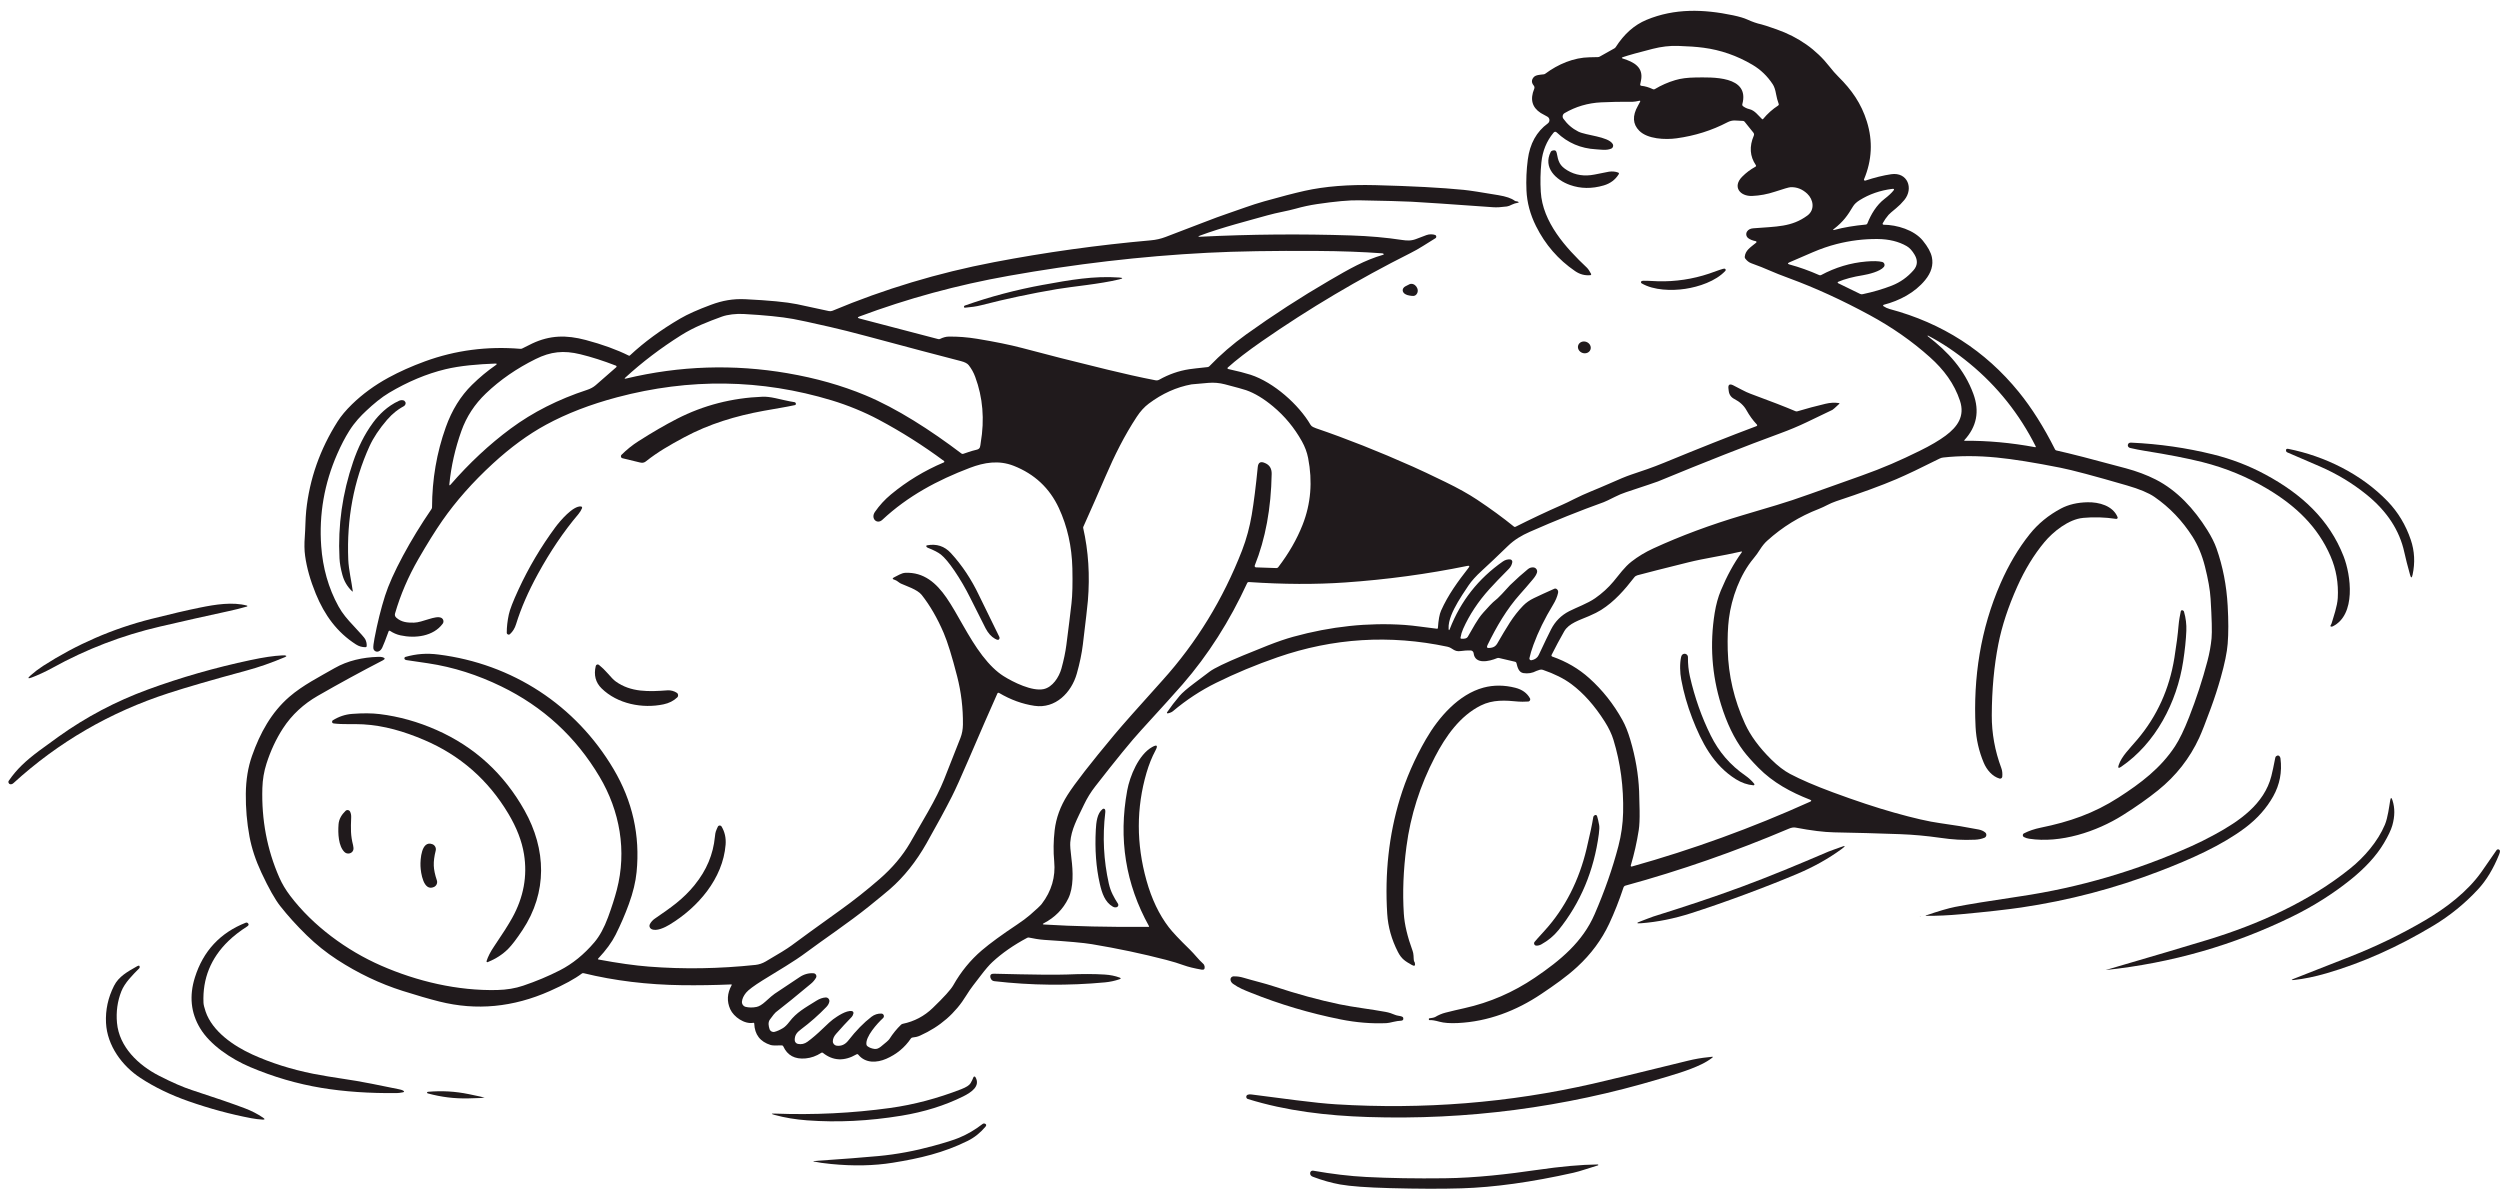 <svg width="211" height="101" viewBox="0 0 211 101" fill="none" xmlns="http://www.w3.org/2000/svg">
<path d="M61.682 83.087C60.308 83.146 58.938 83.166 57.57 83.15C54.635 83.113 51.862 82.774 49.257 82.137C49.203 82.123 49.154 82.133 49.109 82.166C48.522 82.61 47.622 83.103 46.412 83.64C43.313 85.018 40.204 85.313 37.085 84.53C36.211 84.31 35.181 84.011 33.987 83.633C32.057 83.02 30.21 82.139 28.445 80.992C27.534 80.399 26.681 79.715 25.887 78.941C25.035 78.109 24.291 77.286 23.653 76.473C23.21 75.911 22.682 74.973 22.067 73.659C21.577 72.615 21.242 71.598 21.057 70.606C20.837 69.415 20.734 68.211 20.747 66.996C20.759 65.818 20.933 64.751 21.271 63.793C21.953 61.858 22.902 60.128 24.419 58.813C25.543 57.838 26.997 57.104 28.228 56.396C29.35 55.752 30.616 55.479 31.911 55.439C32.078 55.434 32.201 55.443 32.281 55.466C32.514 55.535 32.523 55.625 32.305 55.737C30.484 56.678 28.651 57.675 26.809 58.735C25.646 59.406 24.638 60.309 23.879 61.48C23.303 62.369 22.843 63.355 22.494 64.441C22.281 65.104 22.164 65.796 22.143 66.517C22.064 69.186 22.539 71.698 23.568 74.049C23.8 74.581 24.109 75.101 24.496 75.61C26.42 78.145 29.267 80.231 32.16 81.496C35.203 82.828 38.62 83.637 41.975 83.557C42.765 83.538 43.492 83.417 44.156 83.192C45.255 82.82 46.285 82.389 47.245 81.898C48.314 81.352 49.287 80.563 50.167 79.528C50.604 79.013 50.989 78.308 51.319 77.417C51.627 76.578 51.875 75.805 52.06 75.099C52.913 71.83 52.324 68.452 50.599 65.552C48.601 62.186 45.835 59.646 42.304 57.93C40.331 56.971 38.278 56.302 36.112 55.979C35.196 55.842 34.591 55.754 34.3 55.712C34.217 55.7 34.162 55.666 34.139 55.607C34.113 55.54 34.15 55.462 34.222 55.442C35.137 55.186 35.989 55.114 37.007 55.242C43.244 56.029 48.588 59.513 51.784 64.91C53.385 67.613 54.034 70.512 53.728 73.605C53.647 74.432 53.43 75.329 53.077 76.299C52.756 77.181 52.382 78.046 51.958 78.893C51.639 79.527 51.151 80.196 50.492 80.897C50.45 80.943 50.458 80.971 50.522 80.984C52.16 81.289 53.572 81.489 54.752 81.581C57.694 81.811 60.701 81.763 63.773 81.437C64.061 81.405 64.344 81.31 64.618 81.152C65.724 80.512 66.45 80.061 66.796 79.805C67.521 79.262 68.885 78.274 70.887 76.838C72.054 76.002 73.169 75.119 74.234 74.192C75.313 73.254 76.169 72.241 76.803 71.154C77.122 70.608 77.627 69.732 78.319 68.522C78.913 67.482 79.364 66.576 79.672 65.807C80.099 64.735 80.563 63.559 81.061 62.284C81.196 61.938 81.266 61.562 81.271 61.158C81.287 59.779 81.126 58.423 80.785 57.091C80.354 55.409 79.976 54.187 79.648 53.421C79.112 52.172 78.495 51.103 77.791 50.21C77.427 49.748 76.447 49.447 76.031 49.252C75.86 49.169 75.701 48.993 75.52 48.942C75.299 48.881 75.29 48.804 75.491 48.711C75.752 48.591 76.084 48.362 76.397 48.347C77.972 48.27 79.032 49.218 79.876 50.437C80.82 51.798 81.715 53.775 82.913 55.334C83.507 56.108 84.098 56.681 84.685 57.054C85.528 57.589 87.121 58.366 88.082 58.161C88.833 58.001 89.379 57.157 89.583 56.432C89.782 55.711 89.922 55.046 90.001 54.435C90.19 52.978 90.335 51.808 90.434 50.92C90.513 50.23 90.537 49.246 90.508 47.968C90.463 46.12 90.085 44.424 89.367 42.877C88.586 41.197 87.319 40.01 85.562 39.317C84.305 38.822 83.082 39.022 81.858 39.487C79.114 40.53 76.62 41.865 74.467 43.874C74.015 44.293 73.464 43.755 73.844 43.206C74.226 42.654 74.678 42.161 75.198 41.73C76.54 40.617 78.028 39.716 79.66 39.026C79.71 39.006 79.716 38.94 79.674 38.908C77.919 37.605 76.078 36.44 74.153 35.415C72.945 34.771 71.538 34.196 70.203 33.792C64.249 31.989 58.207 31.903 52.076 33.532C49.821 34.132 47.822 34.904 46.08 35.85C44.583 36.663 43.086 37.76 41.588 39.137C39.894 40.697 38.473 42.303 37.325 43.954C36.738 44.799 36.068 45.874 35.314 47.179C34.455 48.67 33.798 50.2 33.344 51.77C33.303 51.908 33.335 52.027 33.442 52.125C33.884 52.528 34.409 52.559 34.938 52.552C35.655 52.543 36.773 51.907 37.245 52.146C37.429 52.239 37.485 52.477 37.362 52.644C36.572 53.711 35.047 53.898 33.8 53.624C33.486 53.555 33.193 53.429 32.917 53.245C32.875 53.215 32.818 53.234 32.8 53.281C32.558 53.947 32.382 54.404 32.265 54.651C32.188 54.815 32.085 54.924 31.957 54.976C31.755 55.06 31.529 54.924 31.51 54.705C31.498 54.558 31.53 54.279 31.608 53.87C31.855 52.566 32.153 51.371 32.498 50.283C32.788 49.369 33.295 48.24 34.017 46.894C34.712 45.601 35.51 44.293 36.415 42.969C36.447 42.922 36.464 42.87 36.464 42.812C36.471 40.455 36.857 38.204 37.624 36.06C38.14 34.614 38.878 33.422 39.838 32.48C40.482 31.848 41.148 31.296 41.831 30.824C41.975 30.726 41.959 30.68 41.785 30.686C40.372 30.738 38.843 30.861 37.582 31.166C36 31.55 34.42 32.212 32.838 33.152C32.199 33.532 31.518 34.096 30.894 34.686C30.466 35.09 29.953 35.607 29.472 36.373C29.121 36.93 28.786 37.578 28.463 38.313C27.368 40.813 26.918 43.407 27.11 46.094C27.239 47.905 27.714 49.632 28.571 51.182C28.905 51.788 29.317 52.267 29.847 52.828C30.441 53.461 30.767 53.834 30.825 53.949C30.921 54.14 30.962 54.334 30.949 54.531C30.945 54.582 30.904 54.62 30.855 54.623C30.565 54.628 30.294 54.551 30.045 54.391C28.45 53.372 27.391 51.916 26.654 50.117C26.19 48.984 25.889 47.918 25.752 46.918C25.685 46.443 25.678 45.899 25.726 45.285C25.778 44.616 25.772 43.807 25.844 43.105C26.123 40.427 27.006 37.916 28.493 35.574C28.788 35.107 29.194 34.625 29.705 34.126C30.588 33.266 31.614 32.515 32.786 31.875C33.712 31.37 34.741 30.91 35.87 30.497C38.438 29.56 41.123 29.209 43.919 29.441C43.977 29.446 44.031 29.434 44.081 29.409C44.416 29.237 44.695 29.098 44.916 28.993C46.418 28.288 47.792 28.26 49.434 28.695C50.842 29.069 52.054 29.509 53.077 30.018C53.103 30.032 53.138 30.027 53.159 30.004C54.364 28.877 55.783 27.836 57.415 26.884C58.038 26.52 58.903 26.134 60.013 25.723C60.966 25.369 61.861 25.202 62.915 25.254C64.927 25.352 66.375 25.492 67.262 25.673C68.039 25.832 68.936 26.027 69.958 26.254C70.062 26.276 70.164 26.268 70.263 26.228C74.627 24.399 79.171 23.031 83.892 22.128C88.237 21.296 92.651 20.681 97.135 20.283C97.561 20.246 97.971 20.153 98.366 20.003C99.515 19.569 100.518 19.185 101.376 18.851C102.381 18.461 103.136 18.182 103.639 18.015C104.658 17.675 105.577 17.309 106.692 16.995C108.118 16.593 109.261 16.296 110.12 16.105C111.813 15.729 113.804 15.568 116.09 15.627C119.184 15.706 121.668 15.838 123.543 16.025C124.037 16.075 125.013 16.225 126.47 16.473C127.115 16.582 127.566 16.736 127.824 16.932C127.873 16.969 127.928 16.988 127.99 16.99C128.04 16.991 128.084 17.005 128.13 17.03C128.199 17.07 128.196 17.096 128.116 17.112C127.915 17.146 127.751 17.196 127.623 17.262C127.439 17.356 127.293 17.411 127.182 17.426C126.694 17.49 126.306 17.513 126.018 17.49C122.317 17.224 120.026 17.071 119.138 17.025C118.383 16.986 116.906 16.946 114.707 16.906C113.88 16.89 112.696 16.997 111.16 17.225C110.536 17.318 109.934 17.448 109.357 17.612C108.63 17.819 107.833 17.93 106.952 18.179C105.572 18.571 103.112 19.195 101.284 19.883C101.087 19.957 101.092 19.99 101.304 19.98C105.577 19.769 109.821 19.733 114.035 19.872C115.565 19.923 116.999 20.049 118.334 20.253C118.781 20.322 119.141 20.33 119.581 20.15C119.75 20.083 120.022 19.98 120.398 19.84C120.643 19.751 120.928 19.761 121.124 19.831C121.247 19.877 121.261 20.046 121.145 20.11C121.067 20.155 120.72 20.37 120.111 20.755C119.756 20.98 119.405 21.178 119.057 21.353C114.676 23.552 110.492 26.033 106.509 28.798C105.292 29.644 104.33 30.385 103.623 31.022C103.581 31.062 103.599 31.13 103.655 31.144C104.48 31.325 105.11 31.488 105.544 31.628C107.519 32.27 109.624 34.166 110.607 35.849C110.656 35.931 110.729 35.996 110.824 36.041C110.927 36.09 111.008 36.125 111.069 36.145C113.622 37.016 116.346 38.093 119.241 39.382C119.821 39.639 120.743 40.073 122.005 40.687C123.051 41.196 123.936 41.689 124.659 42.168C125.798 42.925 126.84 43.686 127.782 44.449C127.818 44.478 127.866 44.484 127.906 44.463C129.198 43.813 130.507 43.193 131.838 42.609C132.121 42.485 132.457 42.324 132.843 42.126C133.807 41.633 134.784 41.285 135.75 40.851C136.63 40.458 137.262 40.197 137.648 40.067C138.612 39.746 139.479 39.454 140.421 39.067C143.433 37.826 146.036 36.794 148.233 35.971C148.32 35.937 148.332 35.887 148.267 35.817C147.942 35.472 147.651 35.071 147.399 34.617C147.184 34.23 146.845 33.916 146.383 33.677C146.101 33.532 145.941 33.305 145.905 32.997L145.881 32.796C145.842 32.472 145.969 32.375 146.261 32.508C146.324 32.538 146.565 32.663 146.986 32.884C147.281 33.039 147.527 33.155 147.727 33.227C149.445 33.86 150.716 34.354 151.54 34.706C151.592 34.728 151.644 34.73 151.697 34.715C152.472 34.482 153.26 34.271 154.065 34.081C154.466 33.984 154.845 33.964 155.201 34.019C155.258 34.028 155.267 34.053 155.225 34.091C154.897 34.401 154.709 34.569 154.656 34.593C154.579 34.63 153.849 34.98 152.467 35.644C151.784 35.97 151.041 36.283 150.233 36.579C147.379 37.625 143.943 38.978 139.926 40.636C139.809 40.685 138.913 40.987 137.234 41.543C136.919 41.647 136.601 41.781 136.286 41.941C135.808 42.183 135.496 42.329 135.353 42.383C133.32 43.114 131.242 43.948 129.119 44.884C128.423 45.192 127.828 45.537 127.254 46.093C126.402 46.922 125.669 47.616 125.053 48.179C124.575 48.617 124.205 49.025 123.946 49.408C123.539 50.009 123.239 50.474 123.045 50.81C122.633 51.525 122.221 52.351 122.262 53.061C122.272 53.225 122.307 53.23 122.366 53.078C123.282 50.729 124.776 48.832 126.844 47.387C127.028 47.259 127.229 47.2 127.448 47.212C127.567 47.218 127.657 47.326 127.638 47.447C127.604 47.662 127.506 47.85 127.343 48.015C126.639 48.723 126.094 49.291 125.711 49.715C124.76 50.767 124.019 51.888 123.489 53.075C123.385 53.311 123.31 53.555 123.268 53.811C123.258 53.872 123.283 53.904 123.346 53.909C123.624 53.928 123.802 53.877 123.876 53.753C124.313 53.028 124.66 52.293 125.195 51.698C125.659 51.182 125.932 50.89 126.014 50.827C126.282 50.616 126.532 50.385 126.76 50.136C127.177 49.678 127.407 49.43 127.445 49.39C127.999 48.855 128.504 48.401 128.962 48.032C129.099 47.923 129.25 47.875 129.419 47.889C129.64 47.905 129.788 48.124 129.719 48.335C129.668 48.496 129.558 48.676 129.386 48.881C128.983 49.364 128.621 49.782 128.302 50.137C127.16 51.412 126.304 52.891 125.547 54.442C125.451 54.636 125.512 54.719 125.727 54.687L125.864 54.668C126.07 54.638 126.25 54.516 126.354 54.337C127.184 52.92 127.681 52.02 128.547 51.126C128.795 50.87 129.101 50.654 129.464 50.481C129.91 50.266 130.482 50.004 131.182 49.692C131.244 49.663 131.317 49.67 131.374 49.708C131.488 49.787 131.532 49.9 131.499 50.048C131.431 50.364 131.289 50.697 131.075 51.048C130.375 52.2 129.825 53.323 129.423 54.419C129.268 54.843 129.155 55.218 129.084 55.548C129.062 55.652 129.155 55.745 129.259 55.724C129.556 55.666 129.758 55.518 129.868 55.285C130.358 54.237 130.708 53.513 130.916 53.108C131.26 52.44 131.764 51.934 132.43 51.59C133.058 51.266 133.986 50.94 134.628 50.492C135.22 50.079 135.735 49.608 136.172 49.086C136.673 48.486 137.105 47.861 137.7 47.398C138.249 46.97 138.862 46.6 139.542 46.287C141.853 45.225 144.369 44.29 147.087 43.482C147.731 43.291 148.683 43.008 149.944 42.631C150.783 42.379 151.723 42.069 152.764 41.694C154.185 41.185 155.629 40.67 157.096 40.15C158.966 39.485 160.349 38.875 162.036 38.045C162.946 37.597 163.672 37.169 164.214 36.766C165.206 36.026 165.853 35.13 165.422 33.827C164.944 32.379 164.063 31.2 162.881 30.144C161.384 28.802 159.689 27.617 157.797 26.592C155.465 25.329 153.209 24.295 151.025 23.492C150.319 23.231 149.784 23.02 149.419 22.857C148.951 22.649 148.413 22.436 147.807 22.218C147.612 22.147 147.445 22.016 147.301 21.825C147.265 21.779 147.251 21.727 147.257 21.67C147.309 21.133 147.713 20.897 148.223 20.48C148.268 20.443 148.249 20.37 148.192 20.358C147.92 20.303 147.708 20.219 147.553 20.102C147.372 19.968 147.33 19.716 147.456 19.531C147.563 19.373 147.734 19.288 147.97 19.269C149.942 19.111 151.212 19.171 152.541 18.193C153.198 17.711 153.057 16.838 152.527 16.345C152.113 15.96 151.647 15.778 151.128 15.799C150.996 15.804 150.556 15.931 149.806 16.179C149.163 16.392 148.521 16.512 147.882 16.538C146.857 16.58 146.199 15.764 147.038 14.915C147.366 14.582 147.737 14.303 148.151 14.077C148.217 14.041 148.229 13.993 148.187 13.929C147.686 13.191 147.63 12.363 148.022 11.444C148.057 11.361 148.043 11.267 147.987 11.197L147.246 10.275C147.211 10.229 147.164 10.206 147.104 10.204C146.724 10.183 146.496 10.172 146.416 10.169C146.205 10.164 145.996 10.216 145.788 10.325C144.478 11.01 143.05 11.461 141.506 11.673C140.545 11.806 139.053 11.741 138.351 11.033C137.797 10.476 137.76 9.776 138.238 8.934C138.346 8.743 138.408 8.628 138.424 8.59C138.455 8.516 138.433 8.487 138.352 8.506C138.173 8.546 137.915 8.595 137.77 8.594C136.86 8.582 135.983 8.595 135.137 8.638C134.014 8.694 132.985 8.999 132.048 9.548C131.883 9.645 131.837 9.864 131.949 10.02C132.284 10.489 132.701 10.849 133.203 11.103C133.86 11.437 135.71 11.515 136.106 12.143C136.2 12.292 136.136 12.489 135.972 12.551C135.545 12.715 135.142 12.624 134.702 12.601C133.421 12.532 132.32 12.061 131.399 11.188C131.297 11.092 131.202 11.097 131.112 11.208C130.531 11.912 130.192 12.743 130.094 13.702C130.01 14.524 129.992 15.353 130.042 16.189C130.196 18.748 132.137 20.899 133.933 22.591C134.056 22.709 134.19 22.931 134.287 23.115C134.313 23.162 134.281 23.22 134.229 23.225C133.768 23.27 133.338 23.156 132.936 22.88C131.516 21.912 130.418 20.645 129.639 19.084C129.148 18.099 128.879 17.096 128.834 16.076C128.795 15.202 128.833 14.334 128.946 13.47C129.12 12.13 129.683 11.112 130.634 10.417C130.836 10.268 130.815 9.959 130.592 9.842C130.303 9.688 130.117 9.585 130.033 9.533C129.306 9.061 129.123 8.381 129.488 7.496C129.527 7.403 129.512 7.299 129.447 7.22C129.245 6.977 129.245 6.74 129.448 6.511C129.622 6.316 129.99 6.309 130.283 6.274C130.339 6.268 130.388 6.248 130.433 6.213C131.5 5.419 132.823 4.854 134.159 4.835C134.478 4.83 134.715 4.825 134.865 4.819C134.92 4.817 134.969 4.803 135.012 4.779L136.258 4.081C136.302 4.056 136.339 4.019 136.371 3.971C137.075 2.869 137.939 2.103 138.966 1.676C141.341 0.688 143.795 0.773 146.263 1.29C146.793 1.402 147.198 1.522 147.478 1.65C147.891 1.841 148.286 1.976 148.665 2.059C148.825 2.094 149.252 2.234 149.95 2.48C151.802 3.133 153.292 4.184 154.422 5.634C154.67 5.952 154.915 6.231 155.156 6.47C156.284 7.586 157.091 8.735 157.565 10.26C158.076 11.904 157.996 13.528 157.325 15.129C157.296 15.197 157.362 15.268 157.433 15.244C158.211 14.986 158.939 14.805 159.616 14.704C160.996 14.502 161.529 15.903 160.726 16.878C160.507 17.145 160.275 17.376 160.035 17.572C159.689 17.855 159.474 18.041 159.393 18.134C159.199 18.359 159.035 18.595 158.902 18.844C158.872 18.9 158.913 18.968 158.976 18.968C160.092 18.972 161.549 19.406 162.285 20.307C162.708 20.826 162.964 21.291 163.05 21.703C163.19 22.362 163 23.006 162.484 23.637C161.61 24.707 160.313 25.381 158.985 25.724C158.929 25.738 158.918 25.812 158.965 25.842C159.129 25.951 159.304 26.032 159.491 26.083C163.927 27.268 167.56 29.604 170.387 33.085C171.479 34.429 172.498 36.045 173.444 37.929C173.468 37.976 173.505 38.007 173.557 38.018C174.673 38.265 176.629 38.766 179.423 39.524C180.354 39.776 181.189 40.09 181.931 40.466C183.759 41.398 185.185 42.957 186.3 44.742C186.651 45.307 186.909 45.82 187.073 46.285C187.608 47.805 187.922 49.419 188.016 51.124C188.087 52.387 188.087 53.458 188.016 54.339C187.96 55.058 187.763 56.016 187.425 57.213C187.187 58.059 186.91 58.911 186.596 59.767C186.155 60.968 185.828 61.802 185.615 62.265C184.815 64.002 183.655 65.483 182.134 66.707C181.279 67.395 180.29 68.093 179.166 68.799C176.933 70.205 173.896 71.195 171.256 70.788C171.101 70.764 170.956 70.719 170.823 70.649C170.694 70.583 170.694 70.401 170.823 70.335C171.246 70.12 171.718 69.961 172.239 69.855C174.668 69.36 176.736 68.644 178.8 67.313C180.684 66.101 182.356 64.837 183.571 62.988C183.942 62.423 184.339 61.603 184.759 60.531C185.368 58.974 185.885 57.397 186.307 55.797C186.482 55.132 186.597 54.489 186.656 53.87C186.705 53.33 186.677 52.219 186.574 50.538C186.529 49.79 186.368 48.879 186.096 47.807C185.851 46.844 185.504 46.011 185.055 45.306C184.191 43.95 183.12 42.829 181.842 41.944C181.351 41.603 180.576 41.278 179.517 40.972C176.76 40.17 174.882 39.67 173.885 39.473C171.699 39.039 169.913 38.752 168.526 38.616C166.921 38.459 165.412 38.457 164.002 38.615C163.898 38.627 163.797 38.656 163.702 38.704C162.139 39.49 160.92 40.069 160.046 40.444C158.802 40.975 157.106 41.598 154.956 42.309C154.417 42.488 154.019 42.758 153.515 42.952C151.89 43.579 150.434 44.475 149.149 45.639C148.934 45.831 148.736 46.077 148.548 46.372C148.376 46.648 148.192 46.901 147.998 47.133C146.854 48.496 146.139 50.476 145.919 52.219C145.827 52.95 145.795 53.83 145.82 54.857C145.876 57.003 146.362 59.079 147.278 61.083C147.736 62.083 148.472 63.086 149.486 64.09C150.043 64.641 150.577 65.052 151.085 65.32C151.998 65.802 153.199 66.319 154.689 66.871C156.617 67.585 158.339 68.155 159.861 68.584C161.52 69.052 162.814 69.347 163.743 69.473C164.872 69.627 165.956 69.807 166.996 70.01C167.215 70.052 167.401 70.135 167.551 70.258C167.706 70.386 167.669 70.633 167.484 70.708C167.246 70.804 166.985 70.858 166.701 70.871C165.635 70.916 164.849 70.869 163.728 70.708C162.601 70.547 161.484 70.445 160.372 70.403C158.452 70.335 156.593 70.281 154.789 70.25C153.95 70.234 152.87 70.101 151.548 69.849C151.386 69.817 151.194 69.849 150.977 69.942C146.421 71.876 141.825 73.478 137.188 74.746C137.111 74.767 137.048 74.828 137.022 74.906C136.654 76.011 136.251 77.031 135.815 77.963C135.182 79.313 134.285 80.527 133.119 81.602C132.203 82.447 131.186 83.152 130.083 83.894C127.968 85.314 125.589 86.225 123.031 86.345C122.387 86.375 121.879 86.338 121.504 86.236C121.119 86.129 120.835 86.083 120.654 86.097C120.612 86.101 120.593 86.082 120.595 86.04V85.994C120.596 85.964 120.61 85.949 120.64 85.947C120.893 85.915 121.05 85.88 121.111 85.845C121.405 85.669 121.703 85.542 122.007 85.466C122.534 85.332 123.062 85.207 123.594 85.09C125.743 84.613 127.721 83.748 129.534 82.522C131.717 81.044 133.577 79.495 134.587 77.158C135.437 75.197 136.105 73.281 136.594 71.407C136.837 70.476 136.969 69.534 136.991 68.58C137.041 66.432 136.769 64.383 136.174 62.438C136.026 61.954 135.781 61.44 135.437 60.897C134.587 59.557 133.652 58.506 132.631 57.743C131.994 57.269 131.19 56.867 130.216 56.534C130.13 56.505 130.039 56.503 129.947 56.532C129.794 56.58 129.705 56.61 129.677 56.625C129.331 56.81 128.965 56.871 128.576 56.81C128.191 56.749 128.076 56.34 127.989 55.964C127.975 55.904 127.94 55.867 127.881 55.854L126.521 55.536C126.464 55.522 126.408 55.526 126.354 55.548C125.687 55.824 124.486 56.105 124.374 55.13C124.359 55 124.251 54.9 124.121 54.897C123.858 54.889 123.581 54.906 123.289 54.948C122.706 55.035 122.62 54.68 122.16 54.582C117.297 53.551 112.521 53.849 107.831 55.472C105.999 56.106 104.269 56.826 102.642 57.631C101.347 58.269 100.134 59.066 99.001 60.02C98.904 60.103 98.756 60.168 98.563 60.21C98.51 60.221 98.469 60.164 98.499 60.118C98.813 59.655 99.167 59.193 99.558 58.734C99.779 58.473 100.19 58.119 100.787 57.669C101.221 57.343 101.656 57.015 102.09 56.687C102.477 56.396 103.422 55.94 104.926 55.317C105.76 54.972 106.457 54.69 107.02 54.471C107.817 54.158 108.527 53.915 109.151 53.743C112.327 52.867 115.461 52.533 118.554 52.744C119.372 52.8 120.248 52.947 121.273 53.064C121.329 53.069 121.356 53.045 121.36 52.99C121.405 52.321 121.492 51.837 121.626 51.539C122.22 50.206 123.042 49.082 123.941 47.931C124.058 47.782 124.022 47.726 123.838 47.763C120.487 48.449 117.053 48.916 113.534 49.16C111.038 49.334 108.324 49.323 105.391 49.124C105.339 49.12 105.29 49.151 105.268 49.198C103.777 52.435 101.959 55.284 99.818 57.75C99.248 58.404 98.088 59.691 96.33 61.612C95.497 62.519 94.201 64.106 92.44 66.37C92.065 66.852 91.749 67.365 91.487 67.915C90.906 69.139 90.415 69.994 90.33 71.103C90.311 71.345 90.345 71.794 90.428 72.451C90.567 73.534 90.622 74.897 90.165 75.828C89.721 76.735 89.031 77.434 88.097 77.922C87.977 77.985 87.985 78.02 88.121 78.029C90.621 78.183 93.561 78.251 96.939 78.23C96.988 78.23 96.999 78.209 96.975 78.167C95 74.614 94.387 70.794 95.137 66.71C95.357 65.51 96.101 63.688 97.237 63.053C97.653 62.82 97.748 62.913 97.525 63.333C97.219 63.905 96.968 64.534 96.767 65.218C95.901 68.184 95.899 71.213 96.762 74.307C97.199 75.874 97.826 77.191 98.644 78.258C98.953 78.662 99.546 79.292 100.421 80.144C100.84 80.553 101.143 80.978 101.542 81.333C101.614 81.396 101.659 81.485 101.671 81.579C101.696 81.786 101.615 81.872 101.424 81.84C100.781 81.727 100.278 81.602 99.912 81.469C99.491 81.315 98.999 81.163 98.433 81.016C96.43 80.494 94.333 80.051 92.148 79.687C91.463 79.573 90.127 79.452 88.14 79.326C87.696 79.297 87.217 79.208 86.847 79.131C86.791 79.12 86.738 79.127 86.688 79.156C85.549 79.763 84.572 80.442 83.756 81.198C83.493 81.441 83.162 81.826 82.763 82.352C82.3 82.964 81.936 83.391 81.564 84.001C80.644 85.516 79.34 86.651 77.653 87.406C77.416 87.513 77.245 87.538 77.015 87.566C76.957 87.573 76.911 87.601 76.878 87.649C76.357 88.416 75.663 88.988 74.797 89.364C74.009 89.705 73.047 89.758 72.444 89.018C72.398 88.962 72.346 88.955 72.285 88.989C71.254 89.586 70.309 89.544 69.453 88.862C69.409 88.826 69.364 88.825 69.316 88.857C68.904 89.129 68.463 89.285 67.997 89.33C67.084 89.417 66.454 89.077 66.107 88.307C66.081 88.254 66.039 88.228 65.98 88.229C65.499 88.254 65.186 88.243 65.041 88.198C64.155 87.92 63.694 87.318 63.658 86.394C63.657 86.338 63.628 86.316 63.572 86.326C62.841 86.459 61.928 85.833 61.632 85.177C61.334 84.513 61.37 83.843 61.742 83.165C61.773 83.108 61.757 83.081 61.691 83.082M136.981 4.82C136.849 4.864 136.849 4.906 136.982 4.948C137.895 5.233 138.731 5.67 138.5 6.797C138.471 6.931 138.449 7.039 138.433 7.122C138.422 7.179 138.463 7.235 138.52 7.24C138.838 7.271 139.167 7.367 139.509 7.529C139.561 7.554 139.613 7.551 139.663 7.523C140.207 7.197 140.782 6.942 141.392 6.762C141.854 6.623 142.412 6.55 143.066 6.541C144.474 6.525 147.714 6.366 147.049 8.805C147.035 8.861 147.054 8.918 147.1 8.954C147.257 9.077 147.438 9.161 147.642 9.21C148.109 9.318 148.397 9.751 148.717 10.051C148.749 10.08 148.778 10.078 148.806 10.044C149.177 9.593 149.603 9.214 150.082 8.903C150.129 8.871 150.143 8.829 150.124 8.776C150.022 8.497 149.949 8.219 149.899 7.936C149.837 7.576 149.744 7.302 149.62 7.113C149.166 6.422 148.594 5.871 147.9 5.464C146.602 4.698 145.225 4.219 143.771 4.028C143.195 3.952 142.476 3.901 141.614 3.874C140.93 3.853 140.22 3.935 139.482 4.123C138.305 4.422 137.472 4.653 136.981 4.819M154.795 19.313C154.668 19.412 154.682 19.442 154.84 19.4C155.615 19.192 156.497 19.043 157.485 18.952C157.539 18.948 157.584 18.912 157.605 18.863C157.919 18.074 158.37 17.314 159.056 16.784C159.385 16.532 159.633 16.3 159.802 16.093C159.899 15.973 159.871 15.922 159.718 15.94C158.688 16.067 157.761 16.389 156.94 16.904C156.684 17.065 156.503 17.239 156.389 17.43C155.942 18.183 155.576 18.704 154.795 19.313ZM158.995 22.532C158.677 22.917 157.692 23.152 157.246 23.226C156.393 23.363 155.69 23.55 155.137 23.787C155.088 23.809 155.087 23.876 155.134 23.9L156.991 24.805C157.057 24.837 157.131 24.846 157.203 24.831C158.103 24.64 158.927 24.398 159.673 24.105C160.382 23.826 160.99 23.394 161.498 22.811C161.841 22.418 161.874 21.984 161.6 21.512C161.394 21.158 161.169 20.914 160.927 20.774C160.251 20.383 159.434 20.182 158.473 20.173C157.314 20.162 156.156 20.303 155 20.6C154.362 20.762 153.688 20.993 152.982 21.296C152.008 21.709 151.355 21.992 151.024 22.142C150.86 22.216 150.865 22.277 151.039 22.324C151.872 22.549 152.707 22.848 153.547 23.221C153.597 23.242 153.654 23.241 153.701 23.216C154.911 22.567 156.181 22.185 157.511 22.072C158.103 22.02 158.552 22.032 158.855 22.109C159.045 22.156 159.119 22.385 158.994 22.532M116.756 21.497C116.791 21.486 116.797 21.442 116.77 21.423C116.736 21.397 116.702 21.383 116.662 21.381C115.009 21.259 113.178 21.191 111.175 21.18C107.476 21.156 104.391 21.206 101.921 21.334C96.25 21.624 90.687 22.293 85.153 23.277C80.799 24.05 76.593 25.196 72.537 26.711C72.358 26.777 72.362 26.835 72.546 26.883L79.186 28.62C79.238 28.635 79.29 28.63 79.34 28.605C79.604 28.476 79.851 28.41 80.076 28.409C80.849 28.398 81.646 28.461 82.466 28.594C83.959 28.84 85.22 29.096 86.25 29.366C88.348 29.915 89.436 30.199 89.514 30.217C91.967 30.82 94.903 31.596 97.523 32.096C97.633 32.118 97.748 32.1 97.844 32.044C98.652 31.59 99.495 31.296 100.371 31.162C100.597 31.127 101.117 31.068 101.929 30.982C101.985 30.975 102.032 30.951 102.071 30.91C103.013 29.932 104.048 29.037 105.174 28.228C107.444 26.599 109.786 25.081 112.199 23.676C113.922 22.674 115.145 21.968 116.758 21.497M66.496 31.506C68.86 31.913 71.038 32.53 73.03 33.358C75.682 34.46 78.555 36.313 81.16 38.287C81.195 38.313 81.244 38.319 81.298 38.303C81.498 38.245 81.952 38.063 82.426 37.957C82.761 37.883 82.726 37.647 82.772 37.374C83.108 35.402 82.954 33.548 82.309 31.812C82.176 31.448 81.994 31.122 81.763 30.825C81.648 30.676 81.43 30.562 81.108 30.479C79.326 30.021 76.682 29.321 73.177 28.379C71.956 28.051 70.919 27.791 70.069 27.597C68.436 27.225 67.392 26.999 66.935 26.919C65.927 26.738 64.537 26.599 62.765 26.501C62.127 26.466 61.415 26.546 60.925 26.724C59.737 27.158 58.596 27.594 57.482 28.295C55.77 29.373 54.205 30.562 52.787 31.86C52.684 31.952 52.7 31.983 52.834 31.951C57.364 30.866 61.918 30.717 66.498 31.505M165.787 37.153C165.77 37.172 165.783 37.203 165.808 37.203C167.739 37.184 169.728 37.365 171.774 37.745C171.809 37.751 171.835 37.714 171.819 37.684C170.444 34.948 168.583 32.613 166.239 30.681C165.08 29.727 163.909 28.942 162.73 28.327C162.704 28.313 162.693 28.317 162.694 28.336C162.694 28.36 162.695 28.372 162.699 28.373C164.422 29.691 165.802 31.204 166.548 33.234C167.092 34.71 166.838 36.015 165.787 37.153ZM38.024 40.908C39.609 39.085 41.302 37.505 43.099 36.174C44.969 34.79 47.12 33.702 49.549 32.906C49.836 32.813 50.079 32.68 50.276 32.51C50.466 32.349 51.044 31.844 52.011 30.994C52.056 30.955 52.042 30.885 51.987 30.862C50.922 30.448 49.919 30.129 48.982 29.9C47.561 29.554 46.479 29.675 45.21 30.302C43.605 31.095 42.207 32.062 41.011 33.205C40.059 34.116 39.369 35.172 38.941 36.373C38.416 37.846 38.076 39.344 37.926 40.865C37.915 40.978 37.947 40.993 38.023 40.907M72.03 85.532C71.998 85.665 71.949 85.763 71.885 85.829C71.459 86.263 71.021 86.741 70.568 87.256C70.381 87.467 70.29 87.68 70.291 87.894C70.292 88.078 70.431 88.233 70.615 88.257C71.005 88.307 71.331 88.161 71.597 87.821C72.246 86.985 72.899 86.317 73.556 85.814C73.803 85.627 74.08 85.537 74.389 85.546C74.585 85.551 74.674 85.791 74.531 85.925C74.038 86.379 73.023 87.507 73.128 88.161C73.138 88.219 73.168 88.268 73.216 88.303C73.376 88.421 73.572 88.498 73.804 88.53C73.971 88.555 74.149 88.493 74.336 88.344C74.758 88.009 74.999 87.794 75.061 87.7C75.362 87.232 75.691 86.826 76.048 86.486C76.089 86.447 76.137 86.422 76.192 86.41C77.164 86.209 78.008 85.765 78.725 85.072C79.676 84.156 80.25 83.521 80.452 83.164C81.1 82.015 81.904 81.031 82.862 80.212C83.563 79.615 84.559 78.887 85.852 78.027C86.274 77.748 86.635 77.477 86.938 77.218C87.481 76.749 87.811 76.439 87.926 76.286C88.749 75.21 89.098 74.016 88.975 72.707C88.896 71.861 88.908 70.983 89.012 70.079C89.131 69.045 89.492 68.051 90.099 67.096C90.715 66.123 92.045 64.413 94.091 61.963C94.731 61.2 96.072 59.686 98.116 57.418C100.983 54.239 103.222 50.586 104.828 46.461C105.206 45.486 105.48 44.443 105.647 43.449C105.827 42.382 105.996 41.038 106.155 39.418C106.195 39.025 106.401 38.914 106.773 39.085C106.788 39.091 106.795 39.095 106.797 39.096C107.161 39.256 107.337 39.558 107.329 39.997C107.279 42.902 106.805 45.479 105.902 47.726C105.872 47.802 105.924 47.885 106.004 47.886L107.734 47.945C107.792 47.946 107.847 47.92 107.879 47.877C108.77 46.712 109.458 45.516 109.939 44.293C110.636 42.525 110.792 40.647 110.406 38.658C110.312 38.176 110.138 37.706 109.882 37.248C109.244 36.105 108.431 35.121 107.442 34.298C106.65 33.638 105.892 33.182 105.168 32.93C104.946 32.853 104.35 32.688 103.38 32.435C102.917 32.315 102.449 32.274 101.981 32.315C101.054 32.397 100.583 32.438 100.568 32.44C99.296 32.673 98.095 33.213 96.961 34.062C96.585 34.342 96.246 34.715 95.942 35.179C94.901 36.761 94.072 38.423 93.288 40.246C92.741 41.519 92.12 42.93 91.424 44.48C91.416 44.501 91.413 44.526 91.418 44.548C91.865 46.512 91.996 48.568 91.816 50.712C91.779 51.156 91.637 52.386 91.393 54.399C91.3 55.162 91.13 55.979 90.884 56.849C90.43 58.463 89.074 59.831 87.314 59.572C86.296 59.422 85.298 59.061 84.323 58.484C84.272 58.454 84.205 58.474 84.18 58.529C83.572 59.887 82.754 61.758 81.73 64.147C81.107 65.597 80.643 66.624 80.337 67.228C79.793 68.3 79.082 69.612 78.205 71.163C77.325 72.718 76.296 74.01 75.116 75.037C74.778 75.329 74.186 75.818 73.339 76.5C71.668 77.847 69.341 79.412 68.119 80.33C66.937 81.216 65.761 81.865 64.368 82.739C63.62 83.207 63.153 83.556 62.967 83.785C62.761 84.04 62.647 84.287 62.621 84.528C62.6 84.739 62.738 84.934 62.944 84.982C63.222 85.048 63.524 85.049 63.846 84.987C64.064 84.945 64.319 84.793 64.608 84.529C64.983 84.186 65.24 83.968 65.379 83.875C65.837 83.572 66.537 83.106 67.481 82.474C67.853 82.223 68.251 82.114 68.668 82.144C68.853 82.159 68.963 82.361 68.87 82.524C68.762 82.711 68.622 82.879 68.449 83.022C67.24 84.032 66.246 84.84 65.465 85.443C65.402 85.49 65.238 85.695 64.974 86.057C64.8 86.298 64.877 86.627 64.949 86.854C65.003 87.031 65.189 87.134 65.369 87.089C65.591 87.032 65.828 86.925 66.086 86.769C66.251 86.669 66.432 86.491 66.628 86.234C67.225 85.448 67.914 85.078 68.907 84.458C69.171 84.292 69.432 84.201 69.683 84.186C69.879 84.174 70.034 84.35 69.996 84.542C69.964 84.7 69.879 84.85 69.741 84.993C69.087 85.672 68.377 86.296 67.609 86.872C67.26 87.134 67.073 87.354 67.074 87.776C67.075 87.936 67.186 88.072 67.341 88.105C67.633 88.166 67.905 88.105 68.156 87.92C68.548 87.635 68.986 87.257 69.467 86.793C69.868 86.403 70.149 86.15 70.311 86.032C70.666 85.774 71.424 85.254 71.901 85.336C71.993 85.351 72.052 85.44 72.03 85.532ZM130.953 55.273C130.927 55.328 130.953 55.395 131.011 55.415C132.2 55.829 133.244 56.438 134.14 57.244C135.251 58.243 136.183 59.418 136.934 60.775C137.182 61.221 137.403 61.774 137.597 62.432C138.035 63.909 138.283 65.361 138.342 66.788C138.356 67.142 138.369 67.688 138.383 68.426C138.394 69.138 138.369 69.682 138.31 70.062C138.15 71.086 137.925 72.081 137.637 73.05C137.622 73.102 137.669 73.152 137.721 73.137C142.864 71.696 147.881 69.873 152.773 67.665C152.907 67.607 152.905 67.548 152.768 67.495C151.152 66.866 149.639 66.049 148.408 64.797C147.859 64.24 147.436 63.763 147.138 63.366C146.371 62.343 145.744 61.045 145.258 59.473C144.477 56.95 144.297 54.371 144.719 51.735C144.833 51.03 145.007 50.398 145.238 49.842C145.753 48.606 146.339 47.536 146.992 46.633C147.047 46.559 147.028 46.531 146.939 46.554C145.308 46.928 143.903 47.111 142.478 47.465C140.421 47.975 138.993 48.339 138.196 48.553C138.092 48.582 138 48.642 137.934 48.727C137.122 49.776 136.261 50.771 135.129 51.483C134.887 51.637 134.548 51.808 134.111 51.997C133.301 52.347 132.409 52.599 132.016 53.29C131.644 53.944 131.29 54.605 130.955 55.273H130.953Z" fill="#201A1C"/>
<path d="M131.384 12.896C131.519 13.633 131.625 13.986 132.297 14.387C132.966 14.788 133.729 14.901 134.583 14.731C135.348 14.577 135.753 14.495 135.798 14.49C136.078 14.451 136.335 14.475 136.566 14.561C136.644 14.591 136.66 14.64 136.617 14.71C136.327 15.175 135.905 15.489 135.351 15.651C134.352 15.943 133.402 15.931 132.505 15.611C131.313 15.188 130.214 14.138 130.879 12.825C130.905 12.772 130.95 12.733 131.006 12.715C131.221 12.643 131.347 12.704 131.383 12.897L131.384 12.896Z" fill="#201A1C"/>
<path d="M142.234 24.379C141.105 24.548 139.58 24.518 138.554 23.915C138.487 23.875 138.48 23.781 138.539 23.733C138.637 23.65 139.3 23.722 139.942 23.739C140.677 23.758 141.403 23.712 142.12 23.605C142.839 23.498 143.546 23.328 144.241 23.096C144.85 22.894 145.463 22.629 145.581 22.68C145.652 22.711 145.672 22.802 145.62 22.86C144.813 23.736 143.365 24.21 142.234 24.379Z" fill="#201A1C"/>
<path d="M88.043 24.04C90.303 23.626 92.314 23.271 94.45 23.422C94.8 23.448 94.805 23.5 94.464 23.581C92.788 23.983 90.533 24.177 89.208 24.401C87.032 24.77 84.909 25.22 82.835 25.756C82.366 25.878 81.946 25.923 81.466 25.968C81.416 25.974 81.385 25.963 81.368 25.939C81.358 25.924 81.354 25.905 81.358 25.882C81.363 25.836 81.388 25.804 81.432 25.789C83.54 25.044 85.743 24.459 88.044 24.038L88.043 24.04Z" fill="#201A1C"/>
<path d="M118.971 23.984C119.414 23.815 119.874 24.442 119.55 24.841C119.395 25.032 119.196 24.98 118.946 24.943C118.812 24.922 118.694 24.881 118.595 24.82C118.322 24.655 118.308 24.336 118.614 24.166C118.795 24.067 118.913 24.006 118.973 23.984H118.971Z" fill="#201A1C"/>
<path d="M134.234 29.506C134.141 29.763 133.836 29.886 133.551 29.784C133.266 29.682 133.111 29.389 133.204 29.134C133.297 28.877 133.602 28.754 133.887 28.856C134.171 28.958 134.327 29.251 134.234 29.506Z" fill="#201A1C"/>
<path d="M54.019 39.035L52.532 38.674C52.402 38.647 52.36 38.481 52.458 38.384C52.899 37.946 53.371 37.565 53.879 37.242C55.056 36.49 56.143 35.859 57.141 35.347C59.373 34.203 61.782 33.583 64.366 33.483C64.659 33.472 65.015 33.513 65.436 33.603C65.779 33.677 66.677 33.893 67.047 33.941C67.105 33.948 67.156 33.992 67.17 34.051C67.181 34.093 67.175 34.127 67.151 34.155C67.136 34.174 67.106 34.19 67.067 34.197C66.255 34.371 65.375 34.505 64.44 34.676C62.101 35.104 59.859 35.774 57.734 36.916C56.494 37.584 55.506 38.152 54.529 38.928C54.306 39.105 54.148 39.057 54.085 39.044L54.02 39.035H54.019Z" fill="#201A1C"/>
<path d="M29.773 49.887C29.778 49.938 29.763 49.945 29.726 49.911C29.321 49.527 29.045 49.065 28.897 48.52C28.754 47.993 28.672 47.525 28.652 47.115C28.512 44.349 28.897 41.636 29.806 38.975C30.206 37.807 30.74 36.675 31.504 35.644C31.948 35.046 32.675 34.275 33.694 33.819C33.819 33.764 34.007 33.749 34.123 33.822L34.222 33.949C34.272 34.09 34.181 34.213 34.102 34.269C33.979 34.355 33.82 34.402 33.375 34.748C33.162 34.915 32.9 35.164 32.665 35.435C32.006 36.202 31.516 36.94 31.189 37.655C29.856 40.584 29.256 43.776 29.393 47.23C29.427 48.069 29.683 49.168 29.773 49.887Z" fill="#201A1C"/>
<path d="M196.782 52.628C196.952 52.052 197.268 51.168 197.308 50.47C197.377 49.221 197.175 48.046 196.697 46.944C195.622 44.462 193.782 42.702 191.369 41.261C189.677 40.252 187.853 39.499 185.893 39.003C184.643 38.687 183.006 38.368 180.981 38.045C180.611 37.986 180.21 37.906 179.779 37.808C179.646 37.778 179.563 37.658 179.592 37.539C179.622 37.412 179.714 37.352 179.866 37.359C182.231 37.466 184.534 37.797 186.773 38.351C188.338 38.738 189.811 39.304 191.196 40.049C194.244 41.688 196.588 43.84 197.8 46.953C198.424 48.554 198.867 51.883 196.881 52.866C196.813 52.901 196.618 52.912 196.715 52.759C196.736 52.726 196.75 52.705 196.762 52.668L196.781 52.628H196.782Z" fill="#201A1C"/>
<path d="M203.412 48.525C203.201 47.773 203.04 47.139 202.928 46.626C202.526 44.762 201.456 43.13 199.716 41.729C198.531 40.774 197.225 39.987 195.795 39.366C195.436 39.211 194.518 38.815 193.038 38.177C192.987 38.156 192.951 38.109 192.941 38.053C192.919 37.909 192.986 37.853 193.138 37.885C196.227 38.503 199.308 40.016 201.521 42.318C202.399 43.233 203.049 44.314 203.472 45.566C203.791 46.512 203.842 47.495 203.621 48.517C203.56 48.8 203.491 48.801 203.411 48.524L203.412 48.525Z" fill="#201A1C"/>
<path d="M175.794 43.714C174.615 43.823 173.302 44.851 172.551 45.754C171.666 46.816 170.902 48.067 170.259 49.504C169.494 51.212 168.961 52.831 168.66 54.364C168.297 56.213 168.114 58.217 168.106 60.379C168.101 61.89 168.369 63.372 168.911 64.824C168.989 65.035 169.017 65.278 168.992 65.552C168.982 65.665 168.872 65.741 168.762 65.711C168.153 65.537 167.676 64.97 167.425 64.368C167.018 63.399 166.79 62.392 166.738 61.35C166.534 57.212 167.156 53.089 168.848 49.23C169.538 47.655 170.357 46.275 171.301 45.092C172.008 44.205 172.89 43.481 173.945 42.92C174.58 42.584 175.33 42.406 176.193 42.391C177.16 42.371 178.327 42.684 178.723 43.645C178.755 43.724 178.692 43.808 178.607 43.795C177.649 43.651 176.713 43.625 175.795 43.711L175.794 43.714Z" fill="#201A1C"/>
<path d="M46.882 44.487C47.263 43.973 48.367 42.671 49.037 42.745C49.106 42.752 49.151 42.824 49.124 42.89C49.053 43.066 48.947 43.239 48.803 43.409C47.577 44.858 46.441 46.536 45.396 48.446C44.578 49.938 43.968 51.346 43.56 52.669C43.452 53.019 43.286 53.298 43.041 53.52C42.937 53.617 42.77 53.542 42.77 53.401C42.77 52.922 42.827 52.408 42.944 51.861C43.03 51.45 43.302 50.75 43.757 49.764C44.616 47.904 45.657 46.144 46.882 44.487Z" fill="#201A1C"/>
<path d="M79.402 46.798C79.191 46.628 78.819 46.434 78.284 46.223C78.258 46.213 78.236 46.196 78.215 46.171C78.201 46.154 78.191 46.139 78.184 46.124C78.165 46.083 78.189 46.036 78.234 46.027C79.041 45.873 79.715 46.093 80.256 46.682C81.194 47.705 81.985 48.893 82.628 50.246C82.706 50.411 83.278 51.579 84.343 53.752C84.396 53.864 84.343 53.993 84.235 54.005C84.185 54.011 84.1 53.979 83.974 53.909C83.665 53.737 83.402 53.444 83.185 53.033C83.091 52.854 82.655 51.987 81.877 50.434C81.487 49.652 81.053 48.909 80.575 48.2C80.119 47.526 79.73 47.058 79.403 46.796L79.402 46.798Z" fill="#201A1C"/>
<path d="M20.846 51.191C20.305 51.344 19.776 51.478 19.261 51.587C17.521 51.962 15.6 52.394 13.495 52.884C10.305 53.627 7.28 54.79 4.422 56.371C3.853 56.685 3.157 57.004 2.682 57.179C2.344 57.303 2.311 57.246 2.579 57.007C2.917 56.708 3.269 56.441 3.635 56.204C6.476 54.378 9.518 53.057 12.764 52.238C14.398 51.825 15.769 51.506 16.878 51.281C18.191 51.012 19.637 50.787 20.845 51.112C20.886 51.122 20.887 51.179 20.846 51.191Z" fill="#201A1C"/>
<path d="M180.385 62.423C182.052 60.453 183.097 58.151 183.52 55.515C183.695 54.435 183.809 53.529 183.869 52.801C183.906 52.348 183.996 51.894 184.059 51.59C184.075 51.526 184.141 51.487 184.203 51.506C184.27 51.525 184.315 51.568 184.333 51.638C184.483 52.16 184.549 52.696 184.527 53.243C184.497 53.988 184.408 54.847 184.26 55.816C183.734 59.277 181.933 62.739 179.017 64.723C178.8 64.87 178.733 64.82 178.817 64.57C179.075 63.818 179.707 63.225 180.383 62.425L180.385 62.423Z" fill="#201A1C"/>
<path d="M144.383 62.069C145.068 63.449 146.014 64.568 147.333 65.477C147.556 65.631 147.872 65.909 148.058 66.157C148.099 66.212 148.057 66.285 147.991 66.28C147.481 66.238 146.985 66.065 146.503 65.764C144.616 64.58 143.622 62.679 142.824 60.614C142.41 59.541 142.099 58.453 141.896 57.354C141.838 57.05 141.808 56.732 141.803 56.402C141.798 56.036 141.827 55.719 141.887 55.45C141.921 55.3 141.999 55.212 142.119 55.184C142.296 55.145 142.465 55.282 142.463 55.465C142.456 56.04 142.512 56.583 142.629 57.098C143.037 58.88 143.622 60.536 144.383 62.067V62.069Z" fill="#201A1C"/>
<path d="M14.212 58.507C9.283 60.109 4.928 62.636 1.146 66.087C1.057 66.17 0.964 66.204 0.868 66.189C0.731 66.167 0.663 66.009 0.741 65.895C1.411 64.92 2.162 64.22 3.297 63.37C3.646 63.108 4.197 62.707 4.948 62.17C7.259 60.516 9.766 59.193 12.468 58.2C15.248 57.18 18.145 56.348 21.16 55.708C22.226 55.48 23.11 55.349 23.806 55.316C23.913 55.31 23.982 55.309 24.011 55.312C24.21 55.337 24.218 55.389 24.036 55.467C22.918 55.94 21.827 56.321 20.765 56.606C17.945 57.369 15.761 58.003 14.212 58.507Z" fill="#201A1C"/>
<path d="M51.957 57.508C53.248 58.446 54.778 58.379 56.344 58.264C56.602 58.245 56.916 58.327 57.127 58.476C57.257 58.567 57.272 58.755 57.156 58.864C56.851 59.154 56.465 59.349 55.998 59.447C54.231 59.821 52.114 59.417 50.773 58.099C50.264 57.599 50.1 56.968 50.283 56.208C50.313 56.088 50.455 56.039 50.55 56.116C50.815 56.331 51.056 56.563 51.271 56.811C51.571 57.161 51.801 57.394 51.957 57.507V57.508Z" fill="#201A1C"/>
<path d="M119.367 81.171C119.396 81.224 119.411 81.25 119.413 81.255C119.471 81.512 119.386 81.575 119.157 81.442C118.631 81.138 118.304 80.968 117.983 80.341C117.451 79.302 117.15 78.23 117.081 77.122C116.869 73.703 117.225 70.471 118.148 67.424C118.667 65.711 119.399 64.037 120.344 62.399C121.429 60.521 123.119 58.595 125.211 58.034C126.067 57.806 126.962 57.812 127.899 58.05C128.471 58.197 128.881 58.492 129.129 58.939C129.195 59.057 129.114 59.202 128.979 59.21C128.607 59.229 128.34 59.23 128.177 59.215C127.029 59.103 125.996 59.036 124.971 59.548C123.222 60.424 122.018 62.134 121.11 63.883C119.852 66.298 119.05 68.82 118.705 71.447C118.442 73.444 118.367 75.338 118.483 77.127C118.542 78.032 118.791 79.078 119.228 80.267C119.265 80.368 119.291 80.498 119.302 80.657C119.319 80.872 119.307 81.064 119.368 81.171H119.367Z" fill="#201A1C"/>
<path d="M35.794 62.451C34.092 61.728 32.418 61.235 30.646 61.134C29.807 61.087 28.962 61.159 28.169 61.06C28.062 61.046 28.016 60.989 28.031 60.886C28.036 60.849 28.058 60.814 28.09 60.794C28.598 60.478 29.14 60.296 29.714 60.253C30.617 60.184 31.391 60.189 32.036 60.268C33.677 60.469 35.283 60.919 36.854 61.616C40.055 63.033 42.527 65.297 44.271 68.403C46.115 71.692 46.209 75.314 44.1 78.495C43.606 79.241 43.201 79.772 42.882 80.092C42.414 80.559 41.842 80.928 41.164 81.204C41.107 81.228 41.047 81.174 41.066 81.115C41.186 80.734 41.396 80.327 41.691 79.893C42.401 78.847 42.916 78.038 43.234 77.463C44.192 75.731 44.524 73.94 44.225 72.089C44.048 70.989 43.609 69.854 42.908 68.679C41.2 65.817 38.828 63.742 35.794 62.451Z" fill="#201A1C"/>
<path d="M162.559 77.259C163.609 76.899 164.424 76.661 165.005 76.544C166.046 76.338 167.875 76.04 170.491 75.652C175.495 74.909 180.327 73.493 184.984 71.403C185.571 71.141 186.223 70.816 186.939 70.426C188.973 69.319 191.099 67.881 191.704 65.494C191.791 65.156 191.9 64.64 192.035 63.946C192.045 63.89 192.079 63.841 192.128 63.811C192.246 63.734 192.34 63.75 192.411 63.853C192.447 63.905 192.467 63.96 192.473 64.016C192.617 65.154 192.412 66.218 191.861 67.207C191.296 68.216 190.508 69.102 189.498 69.862C187.501 71.361 184.9 72.518 182.25 73.535C178.487 74.98 174.6 76.001 170.584 76.594C169.377 76.771 167.691 76.96 165.525 77.16C164.478 77.257 163.492 77.303 162.565 77.297C162.493 77.296 162.489 77.284 162.559 77.261V77.259Z" fill="#201A1C"/>
<path d="M177.751 81.861C181.695 80.709 184.566 79.859 186.36 79.311C190.617 78.007 194.873 76.109 198.367 73.292C199.544 72.344 200.688 71.026 201.284 69.606C201.536 69.009 201.649 68.041 201.731 67.564C201.776 67.293 201.84 67.287 201.926 67.548C202.134 68.183 202.131 68.886 201.915 69.654C201.806 70.045 201.565 70.551 201.194 71.175C200.568 72.223 199.635 73.245 198.393 74.243C196.905 75.436 195.268 76.472 193.481 77.349C188.549 79.768 183.3 81.276 177.733 81.87V81.866C177.733 81.866 177.735 81.865 177.737 81.865L177.754 81.86L177.751 81.861Z" fill="#201A1C"/>
<path d="M93.591 74.597C93.739 75.252 94.013 75.739 94.359 76.277C94.426 76.384 94.375 76.524 94.257 76.564C94.148 76.6 94.036 76.586 93.919 76.52C93.259 76.143 93.006 75.387 92.825 74.596C92.509 73.215 92.398 71.688 92.487 70.02C92.521 69.407 92.595 68.64 93.067 68.279C93.145 68.221 93.258 68.264 93.278 68.361C93.292 68.43 93.294 68.501 93.285 68.577C93.043 70.614 93.145 72.62 93.589 74.596L93.591 74.597Z" fill="#201A1C"/>
<path d="M29.639 69.005C29.604 69.958 29.584 70.492 29.8 71.338C29.842 71.507 29.847 71.643 29.814 71.75C29.717 72.049 29.308 72.138 29.078 71.915C28.559 71.415 28.516 70.334 28.573 69.574C28.607 69.116 28.848 68.743 29.164 68.438C29.282 68.323 29.477 68.356 29.55 68.505C29.618 68.639 29.648 68.805 29.639 69.004V69.005Z" fill="#201A1C"/>
<path d="M131.538 78.5C131.146 78.985 130.663 79.387 130.09 79.704C129.953 79.78 129.812 79.816 129.667 79.812C129.507 79.808 129.419 79.625 129.517 79.498C129.574 79.421 129.852 79.11 130.352 78.563C132.117 76.631 133.286 74.246 133.902 71.657C134.189 70.453 134.38 69.555 134.474 68.959C134.483 68.903 134.515 68.855 134.562 68.825C134.68 68.751 134.757 68.774 134.797 68.893C134.853 69.064 134.91 69.312 134.968 69.635C134.998 69.79 134.988 70.042 134.942 70.392C134.529 73.497 133.394 76.2 131.539 78.5H131.538Z" fill="#201A1C"/>
<path d="M58.636 74.678C59.629 73.459 60.196 72.108 60.338 70.625C60.358 70.415 60.384 70.266 60.414 70.181C60.468 70.031 60.526 69.892 60.589 69.767C60.651 69.644 60.825 69.638 60.898 69.756C61.172 70.208 61.285 70.721 61.241 71.294C61.014 74.151 58.903 76.598 56.511 78.041C56.133 78.269 55.385 78.647 54.965 78.405C54.82 78.322 54.77 78.136 54.852 77.991C54.96 77.8 55.094 77.652 55.254 77.542C56.66 76.574 57.642 75.906 58.639 74.68L58.636 74.678Z" fill="#201A1C"/>
<path d="M36.61 73.051C36.624 73.407 36.709 73.822 36.87 74.297C36.947 74.522 36.839 74.766 36.623 74.863C35.738 75.26 35.51 73.663 35.489 73.096C35.467 72.528 35.568 70.918 36.482 71.246C36.704 71.324 36.831 71.56 36.774 71.79C36.651 72.275 36.597 72.696 36.612 73.052L36.61 73.051Z" fill="#201A1C"/>
<path d="M147.25 75.502C145.601 76.113 144.093 76.636 142.729 77.074C141.299 77.532 139.903 77.814 138.54 77.92C138.086 77.956 138.073 77.898 138.503 77.746C138.808 77.638 139.284 77.435 139.528 77.359C142.184 76.523 144.566 75.746 147.005 74.841C149.445 73.936 151.757 72.973 154.318 71.876C154.553 71.773 155.045 71.619 155.348 71.501C155.771 71.336 155.8 71.389 155.432 71.658C154.33 72.466 153.085 73.162 151.701 73.748C150.383 74.305 148.899 74.89 147.25 75.502Z" fill="#201A1C"/>
<path d="M209.432 73.594C209.825 73.038 210.251 72.425 210.708 71.754C210.797 71.625 211.002 71.691 210.997 71.849C210.996 71.917 210.97 72.009 210.924 72.122C210.439 73.329 209.843 74.311 209.138 75.069C208.033 76.26 206.782 77.278 205.387 78.118C202.38 79.929 199.366 81.27 196.35 82.148C195.358 82.435 194.451 82.623 193.622 82.71C193.36 82.74 193.353 82.704 193.597 82.607C194.573 82.217 196.134 81.605 198.279 80.769C200.511 79.898 202.646 78.865 204.683 77.67C206.445 76.637 208.259 75.254 209.432 73.593V73.594Z" fill="#201A1C"/>
<path d="M162.07 77.342C162.076 77.344 162.084 77.344 162.089 77.346C162.109 77.351 162.11 77.358 162.092 77.363C162.084 77.364 162.076 77.364 162.067 77.361C161.995 77.342 161.995 77.336 162.071 77.342H162.07Z" fill="#201A1C"/>
<path d="M33.979 92.196C33.789 92.235 33.623 92.253 33.486 92.256C31.174 92.281 29.059 92.136 27.139 91.819C25.084 91.479 23.069 90.891 21.098 90.053C19.518 89.38 17.738 88.204 16.882 86.771C16.106 85.478 15.961 84.053 16.449 82.497C17.148 80.268 18.584 78.724 20.753 77.872C20.807 77.85 20.87 77.863 20.913 77.904C21.02 78.005 21.005 78.098 20.872 78.183C20.249 78.584 19.717 78.995 19.28 79.419C17.792 80.861 17.089 82.596 17.174 84.629C17.179 84.789 17.24 85.037 17.353 85.374C17.924 87.058 19.733 88.287 21.297 88.998C22.869 89.713 24.582 90.255 26.434 90.626C28.108 90.96 29.638 91.113 31.358 91.465C32.423 91.683 33.189 91.84 33.653 91.929C33.816 91.96 33.932 91.996 34.006 92.035C34.146 92.113 34.138 92.168 33.98 92.197L33.979 92.196Z" fill="#201A1C"/>
<path d="M10.242 83.667C9.912 84.507 9.789 85.393 9.874 86.33C10.056 88.349 11.665 89.897 13.442 90.803C14.537 91.362 15.455 91.762 16.2 92.004C18.207 92.658 19.701 93.173 20.682 93.547C21.241 93.76 21.747 94.022 22.201 94.331C22.381 94.453 22.362 94.507 22.145 94.494C21.836 94.475 21.521 94.436 21.202 94.376C19.458 94.046 17.699 93.569 15.927 92.949C14.409 92.419 13.054 91.765 11.864 90.986C10.298 89.963 9.042 88.246 8.947 86.33C8.894 85.243 9.119 84.199 9.625 83.2C10.021 82.417 10.753 82.015 11.571 81.551C11.73 81.459 11.802 81.492 11.787 81.647C11.786 81.679 11.771 81.708 11.747 81.73C11.211 82.272 10.532 82.934 10.241 83.669L10.242 83.667Z" fill="#201A1C"/>
<path d="M83.921 82.81C83.781 82.795 83.681 82.723 83.624 82.593C83.598 82.534 83.583 82.491 83.579 82.466C83.557 82.271 83.66 82.177 83.884 82.182C87.117 82.263 89.173 82.285 90.052 82.248C91.293 82.193 92.356 82.196 93.236 82.252C93.702 82.282 94.119 82.366 94.486 82.504C94.624 82.555 94.621 82.603 94.485 82.649C94.085 82.786 93.68 82.871 93.271 82.911C90.156 83.204 87.038 83.172 83.92 82.812L83.921 82.81Z" fill="#201A1C"/>
<path d="M117.756 85.659C117.919 85.731 118.164 85.735 118.322 85.798C118.384 85.822 118.421 85.859 118.435 85.91C118.455 85.986 118.441 86.048 118.394 86.097C118.363 86.129 118.31 86.146 118.238 86.149C118.049 86.158 117.845 86.188 117.624 86.24C117.344 86.309 117.141 86.347 117.018 86.353C115.763 86.408 114.472 86.303 113.147 86.038C110.526 85.513 108.006 84.762 105.587 83.79C105.041 83.57 104.574 83.398 104.07 83.036C103.951 82.95 103.878 82.841 103.855 82.708C103.829 82.554 103.943 82.413 104.098 82.405C104.373 82.394 104.66 82.432 104.959 82.522C105.855 82.79 106.713 82.984 107.511 83.248C109.493 83.902 111.34 84.407 113.053 84.763C114.22 85.006 115.836 85.196 116.938 85.403C117.22 85.455 117.493 85.542 117.756 85.659Z" fill="#201A1C"/>
<path d="M144.165 89.23C144.293 89.219 144.39 89.206 144.455 89.196C144.588 89.175 144.6 89.206 144.494 89.287C144.239 89.482 143.945 89.661 143.613 89.822C142.481 90.373 141.103 90.749 140.081 91.056C132.004 93.476 123.786 94.549 115.426 94.275C111.992 94.163 108.565 93.766 105.32 92.757C105.153 92.705 105.136 92.475 105.294 92.401C105.377 92.364 105.484 92.354 105.615 92.372C105.846 92.403 107.107 92.568 109.398 92.86C110.767 93.035 111.885 93.149 112.755 93.204C120.133 93.658 127.356 93.08 134.421 91.469C135.657 91.187 138.332 90.542 142.44 89.53C143.042 89.381 143.618 89.282 144.165 89.23Z" fill="#201A1C"/>
<path d="M81.911 91.431C82.014 91.255 82.096 91.085 82.159 90.917C82.185 90.846 82.283 90.838 82.322 90.903C82.784 91.676 81.954 92.207 81.289 92.539C79.741 93.306 78.004 93.849 76.081 94.165C73.337 94.617 70.683 94.747 68.12 94.557C67.153 94.486 66.238 94.335 65.376 94.099C65.061 94.013 65.066 93.976 65.393 93.987C68.696 94.112 71.94 93.953 75.129 93.513C77.12 93.237 79.119 92.708 81.131 91.927C81.552 91.763 81.81 91.597 81.909 91.43L81.911 91.431Z" fill="#201A1C"/>
<path d="M40.896 92.645C40.895 92.661 40.447 92.682 39.551 92.703C38.342 92.733 37.264 92.594 36.117 92.287C36.063 92.273 36.038 92.248 36.04 92.21C36.044 92.173 36.075 92.15 36.128 92.147C37.313 92.049 38.398 92.105 39.583 92.348C40.461 92.529 40.897 92.627 40.896 92.644V92.645Z" fill="#201A1C"/>
<path d="M68.713 97.989C71.142 97.822 72.955 97.684 74.152 97.57C75.671 97.427 77.209 97.142 78.765 96.715C79.783 96.437 80.509 96.209 80.944 96.027C81.629 95.745 82.291 95.358 82.927 94.867C82.989 94.817 83.074 94.809 83.144 94.842C83.257 94.898 83.266 94.985 83.168 95.101C82.737 95.612 82.237 96.012 81.662 96.296C79.65 97.293 77.636 97.768 75.347 98.135C73.756 98.391 72.023 98.426 70.151 98.242C69.529 98.181 69.049 98.113 68.706 98.035C68.604 98.011 68.606 97.996 68.711 97.989H68.713Z" fill="#201A1C"/>
<path d="M129.729 98.742C131.73 98.45 133.438 98.296 134.855 98.28C134.876 98.28 134.887 98.29 134.892 98.309C134.899 98.334 134.894 98.349 134.878 98.354C134.512 98.466 134.168 98.574 133.844 98.68C133.42 98.819 133.072 98.918 132.797 98.98C129.265 99.773 126.118 100.211 123.358 100.295C121.689 100.347 119.677 100.34 117.323 100.278C115.377 100.226 113.971 100.123 113.107 99.969C112.382 99.839 111.616 99.624 110.81 99.321C110.646 99.26 110.567 99.156 110.575 99.007C110.581 98.877 110.699 98.782 110.828 98.805C112.429 99.088 113.924 99.266 115.306 99.336C117.303 99.439 119.512 99.475 121.935 99.446C124.568 99.415 127.278 99.1 129.728 98.741L129.729 98.742Z" fill="#201A1C"/>
</svg>
